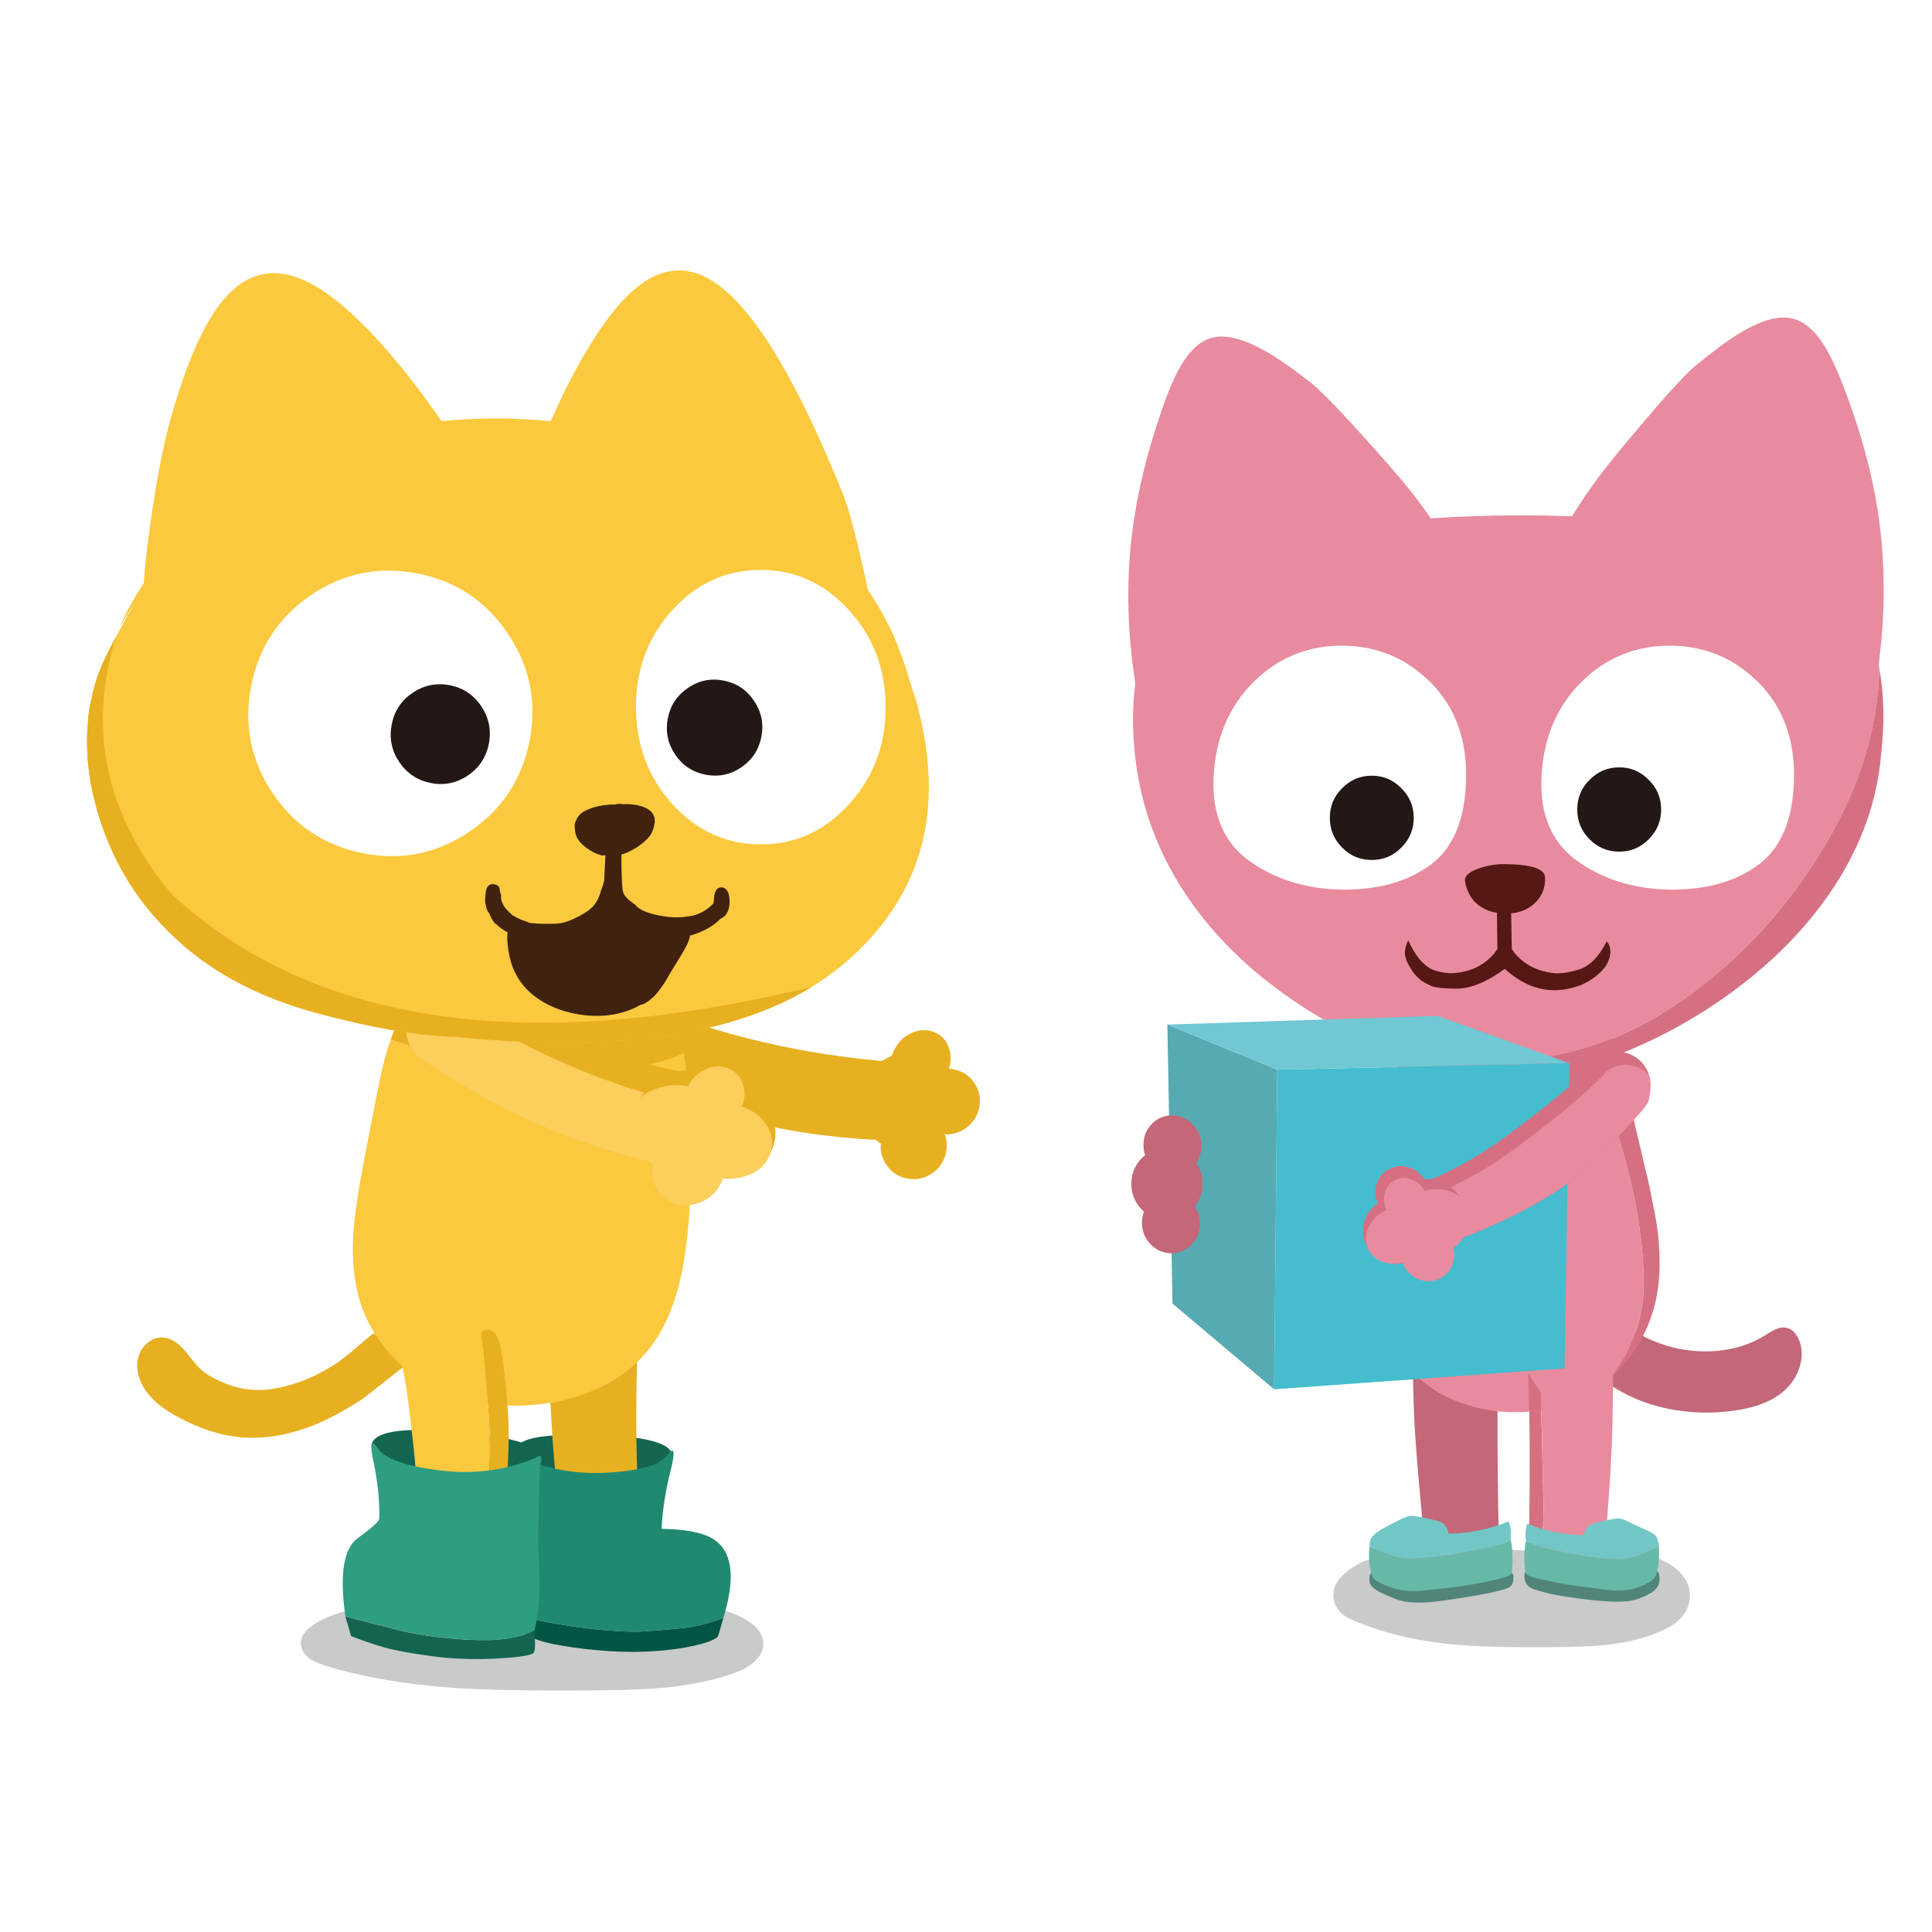 <svg fill="none" height="200" viewBox="0 0 200 200" width="200" xmlns="http://www.w3.org/2000/svg" xmlns:xlink="http://www.w3.org/1999/xlink"><clipPath id="a"><path d="m9 28h186v147h-186z"/></clipPath><path d="m0 0h200v200h-200z" fill="#fff"/><g clip-path="url(#a)"><path d="m139.001 163.071c-.593.57-.915 1.183-.966 1.839-.035.354.012.703.141 1.057.112.328.275.613.49.855.296.328.764.63 1.404.906 2.959 1.286 6.369 2.115 10.225 2.494 2.353.233 5.832.333 10.444.29 2.628-.018 4.617-.108 5.969-.277 2.199-.276 4.132-.828 5.802-1.648.683-.337 1.233-.76 1.649-1.273.528-.639.786-1.356.782-2.154-.004-.682-.215-1.312-.623-1.89-.335-.479-.769-.889-1.305-1.235-.778-.505-1.594-.846-2.448-1.018-.404-.082-.868-.138-1.387-.164-.258-.017-.722-.03-1.396-.039-2.538-.017-6.356-.142-11.453-.38-4.548-.125-8.357-.013-11.436.341-1.263.151-2.289.358-3.071.617-1.112.371-2.048.928-2.817 1.675z" fill="#c9caca"/><path d="m150.527 136.784v.008c2.572.087 4.11 1.403 4.612 3.949-.124 3.423-.15 7.648-.081 12.676.021 1.998.06 4.13.116 6.391v.113c.004.073 0 .151 0 .224-.035 1.351-.138 2.451-.305 3.297-.176.829-.984 1.282-2.427 1.36s-3.268.129-5.475.147c-2.195.013-3.569-.38-4.118-1.17-.138-.181-.254-.388-.344-.621-.232-.562-.339-1.23-.326-2.012 0-.233.017-.47.043-.712.141-1.45.97-2.382 2.49-2.796.58-.156 1.413-.354 2.504-.6-.524-5.395-.816-9.348-.88-11.86-.06-2.508-.095-3.824-.099-3.945.472-3.042 1.902-4.527 4.299-4.454z" fill="#c36779"/><path d="m156.372 162.705c-.091-.052-.271-.104-.533-.156-.691.307-1.451.544-2.276.717-.996.207-2.469.414-4.419.613-1.164.112-2.375.047-3.633-.195-1.258-.241-2.143-.479-2.645-.703-.507-.233-.825-.268-.962-.104-.073.078-.12.238-.138.484-.03.241 0 .457.086.638.078.173.284.376.614.6.322.216 1.014.535 2.075.954 1.047.41 2.671.458 4.861.143 2.194-.316 3.826-.587 4.904-.82 1.078-.234 1.722-.419 1.933-.549.201-.138.33-.319.382-.535.051-.216.068-.449.047-.69-.06-.182-.163-.315-.301-.393z" fill="#51857a"/><path d="m153.28 160.374c-1.774.367-3.092.604-3.96.717-.859.12-1.868.207-3.023.258-1.387.044-2.886-.388-4.501-1.29-.098.462-.107 1.04-.03 1.735.086.686.202 1.178.348 1.472.146.302.735.647 1.765 1.031 1.031.384 2.208.501 3.526.354 1.327-.138 2.233-.242 2.714-.302 1.095-.13 2.143-.298 3.139-.496.971-.19 1.585-.32 1.838-.38.782-.199 1.224-.384 1.319-.548.12-.216.176-.712.167-1.489 0-.807-.064-1.511-.197-2.102-.297.315-1.332.656-3.105 1.031z" fill="#67b9a7"/><path d="m149.728 158.104c-.159-.259-.365-.445-.614-.548-.249-.104-.601-.203-1.065-.302-.451-.095-.854-.177-1.211-.246-.352-.069-.64-.095-.863-.078-.215.017-.576.151-1.087.406-.511.25-1.035.522-1.571.807-.537.289-.941.574-1.203.859-.253.293-.361.647-.326 1.057 1.615.906 3.118 1.334 4.5 1.29 1.156-.051 2.165-.138 3.024-.259.867-.112 2.186-.353 3.959-.716 1.774-.375 2.809-.716 3.105-1.031.082-.808.009-1.42-.219-1.839-1.988.807-4.063 1.226-6.227 1.252.022-.173-.047-.393-.21-.652z" fill="#73c6c6"/><path d="m183.843 137.595c-.24.099-.61.311-1.112.635-1.452.902-3.109 1.441-4.973 1.614-1.765.155-3.517-.026-5.256-.548-1.615-.505-3.187-1.291-4.711-2.348-1.121-.794-2.186-1.714-3.191-2.758l-2.349 1.17c-.528.263-.855.535-.979.807-.151.358-.069.833.236 1.428.781 1.558 1.838 2.952 3.165 4.186 1.292 1.2 2.757 2.167 4.389 2.896 1.576.704 3.263 1.17 5.071 1.394 1.731.225 3.492.216 5.283-.026 2.349-.315 4.126-1.022 5.329-2.123.751-.678 1.275-1.502 1.572-2.473.296-1.018.257-1.964-.125-2.835-.322-.656-.717-1.036-1.185-1.144-.348-.099-.734-.056-1.164.125z" fill="#c36779"/><path d="m165.364 111.873c1.134 2.603 2.074 5.265 2.813 7.984 1.104 3.919 1.756 7.756 1.95 11.519.163 2.551-.181 4.937-1.035 7.151-.559 1.485-1.344 2.857-2.362 4.118-.477.405-.988.789-1.538 1.161-1.464.962-3.092 1.64-4.887 2.028-.923.186-1.872.302-2.843.354-.661.009-1.352-.009-2.074-.052-.129-.026-.262-.039-.399-.034-2.143-.255-4.106-.864-5.888-1.835-1.898-1.104-3.414-2.572-4.543-4.397-1.173-1.938-1.933-4.351-2.276-7.238-.164-1.472-.224-3.15-.185-5.036 0-.225.009-.458.017-.695.017-.6.047-1.222.086-1.856.034-.505.064-.98.086-1.42.047-.324.073-.634.082-.928.124-1.161.249-2.261.369-3.293.408-3.008 1.005-5.874 1.791-8.597.644.337 1.413.66 2.301.967 2.113.69 4.458 1.113 7.039 1.273 3.5.19 7.331-.198 11.488-1.17z" fill="#e88b9e"/><path d="m162.423 103.824c1.773.484 2.98 1.222 3.624 2.223.666.984 1.211 2.266 1.632 3.845.442 1.597.769 2.918.979 3.958.219.975.361 1.605.425 1.895l1.254 5.317c.305 1.217.546 2.334.722 3.349.279 1.29.472 2.399.571 3.327.064.414.103.855.111 1.321.03.233.048.487.048.755.004.082 0 .186-.013.311.026.039.034.099.026.181v.854c0 .277-.013.544-.031.808-.06.996-.197 1.95-.412 2.865-.249 1.066-.614 2.102-1.099 3.108-.318.694-.7 1.363-1.155 2.011-.322.483-.679.949-1.07 1.402-.395.449-.829.881-1.301 1.295 1.018-1.264 1.804-2.637 2.362-4.117.855-2.214 1.202-4.596 1.035-7.151-.193-3.759-.846-7.6-1.95-11.519-.743-2.719-1.679-5.382-2.813-7.984-4.157.971-7.987 1.359-11.487 1.169-2.581-.16-4.926-.587-7.039-1.273-.889-.311-1.657-.63-2.301-.967.343-1.083.712-2.123 1.107-3.12.645-1.558 1.242-2.659 1.791-3.297.507-.605 1.761-1.019 3.766-1.239 1.418-.173 2.946-.229 4.587-.177.829.013 1.602.061 2.323.138.168.013.335.026.494.043 1.443.134 2.71.363 3.809.682z" fill="#d57082"/><path d="m144.206 48.643c-4.398-5.019-7.249-8.04-8.555-9.063-1.911-1.489-3.483-2.576-4.719-3.267-2.307-1.295-4.153-1.735-5.545-1.329-1.138.324-2.16 1.239-3.066 2.74-.653 1.07-1.335 2.633-2.044 4.687-1.555 4.484-2.572 8.705-3.066 12.667-.593 4.678-.541 9.516.15 14.523.245 1.787.55 3.617.919 5.485 1.044 2.037 3.406 3.163 7.082 3.384 3.676.207 6.729.142 9.147-.194 2.422-.328 4.951-.811 7.592-1.446 2.633-.652 5.471-2.11 8.525-4.385 3.04-2.287 4.367-4.864 3.981-7.729-2.096-3.997-3.968-7.246-5.613-9.749-1.486-2.274-3.088-4.38-4.801-6.323z" fill="#e88b9e"/><path d="m167.202 47.201c4.247-5.149 7.009-8.252 8.28-9.313 1.868-1.545 3.405-2.68 4.621-3.405 2.263-1.364 4.101-1.86 5.501-1.498 1.146.289 2.194 1.174 3.148 2.646.687 1.053 1.413 2.594 2.181 4.622 1.684 4.432 2.83 8.623 3.44 12.568.73 4.657.825 9.499.279 14.518-.189 1.791-.442 3.63-.756 5.511-.983 2.067-3.306 3.267-6.978 3.595-3.672.319-6.721.345-9.151.082-2.431-.255-4.973-.66-7.632-1.217-2.649-.57-5.531-1.946-8.649-4.126-3.109-2.197-4.513-4.73-4.208-7.604 1.98-4.057 3.749-7.363 5.321-9.913 1.417-2.318 2.954-4.471 4.608-6.461z" fill="#e88b9e"/><path d="m194.549 69.237c-1.018-5.611-3.934-9.391-8.748-11.346-7.292-2.965-16.421-4.48-27.385-4.54-10.972-.06-20.635 1.044-28.992 3.314-4.273 1.165-7.451 3.5-9.525 7.005-1.825 3.06-2.697 6.866-2.607 11.411.018.833.069 1.705.155 2.607.511 5.529 2.371 10.634 5.579 15.312 2.761 4.009 6.394 7.544 10.903 10.604 3.083 2.097 6.347 3.828 9.787 5.192 5.14 1.299 10.504 1.532 16.078.69 5.587-.841 10.99-3.275 16.212-7.302 5.226-4.027 9.576-9.003 13.055-14.92 3.487-5.921 5.316-11.929 5.488-18.027z" fill="#e88b9e"/><path d="m194.639 79.004c.181-1.498.288-2.909.327-4.238.034-2.007-.103-3.85-.417-5.529-.172 6.094-2.001 12.106-5.488 18.027-3.479 5.921-7.829 10.893-13.055 14.92-5.218 4.031-10.62 6.465-16.212 7.302-5.578.842-10.938.609-16.078-.69.868.345 1.748.669 2.633.967 3.98 1.329 7.412 1.959 10.293 1.89 1.387-.03 2.852-.203 4.398-.522 1.971-.397 4.075-1.028 6.308-1.891 4.213-1.627 8.185-3.798 11.913-6.521 4.153-3.042 7.528-6.448 10.122-10.211 2.95-4.277 4.702-8.778 5.256-13.5z" fill="#d57082"/><path d="m182.039 70.653c-2.542-2.542-5.604-3.815-9.19-3.815-3.585 0-6.656 1.273-9.203 3.815-2.529 2.564-3.89 5.826-4.075 9.797-.176 3.966 1.112 6.897 3.869 8.796 2.757 1.895 5.982 2.844 9.676 2.844 3.684 0 6.682-.88 9.001-2.637 2.306-1.756 3.504-4.691 3.59-8.796.099-4.104-1.125-7.44-3.663-10.004z" fill="#fff"/><path d="m148.101 70.653c-2.543-2.542-5.605-3.815-9.19-3.815-3.586 0-6.657 1.273-9.203 3.815-2.53 2.564-3.891 5.826-4.076 9.797-.176 3.966 1.112 6.897 3.869 8.796 2.758 1.895 5.983 2.844 9.676 2.844 3.684 0 6.682-.88 9.001-2.637 2.306-1.756 3.504-4.691 3.59-8.796.099-4.104-1.125-7.44-3.663-10.004z" fill="#fff"/><path d="m170.672 80.73c-.842-.863-1.855-1.295-3.053-1.295s-2.225.432-3.066 1.295c-.851.833-1.276 1.856-1.276 3.068s.425 2.236 1.276 3.082c.841.855 1.863 1.282 3.066 1.282 1.202 0 2.211-.427 3.053-1.282.859-.846 1.288-1.873 1.288-3.082s-.429-2.231-1.288-3.068z" fill="#231815"/><path d="m145.06 81.594c-.842-.863-1.855-1.295-3.053-1.295s-2.225.432-3.066 1.295c-.851.833-1.276 1.856-1.276 3.068 0 1.213.425 2.236 1.276 3.082.841.855 1.863 1.282 3.066 1.282 1.202 0 2.211-.427 3.053-1.282.859-.846 1.288-1.873 1.288-3.082s-.429-2.231-1.288-3.068z" fill="#231815"/><path d="m156.41 93.112c0-.328-.051-.544-.146-.647-.189-.522-.378-.781-.571-.781-.197 0-.399.259-.605.777-.048.099-.091.466-.133 1.092l.055 4.7c-.124.177-.24.332-.343.466-1.001 1.174-2.336 1.843-4.015 2.007-.683.061-1.4-.03-2.143-.272-1.035-.349-1.946-1.389-2.732-3.12-.236.488-.352.945-.343 1.364 0 .048 0 .099.013.151.056.453.309 1.01.755 1.67.447.66 1.035 1.144 1.77 1.45.318.229 1.219.358 2.714.376 1.503.021 3.199-.661 5.089-2.05 1.614 1.467 3.319 2.205 5.119 2.214.867 0 1.769-.169 2.705-.514.722-.302 1.379-.716 1.963-1.243.584-.531.945-1.109 1.086-1.735.035-.177.052-.345.056-.501 0-.414-.124-.772-.374-1.066-.807 1.584-1.743 2.546-2.812 2.888-1.061.332-1.933.47-2.62.405-1.688-.177-3.036-.85-4.054-2.019-.112-.142-.223-.302-.343-.475l-.095-5.149z" fill="#561814"/><path d="m151.661 91.213c-.086-.509.399-.949 1.451-1.321.898-.302 1.748-.449 2.555-.44 1.19.009 2.113.091 2.757.242.992.211 1.499.596 1.521 1.148.038 1.066-.318 1.955-1.078 2.667-.773.721-1.787 1.079-3.036 1.066-1.108-.021-2.027-.306-2.757-.863-.765-.583-1.237-1.416-1.418-2.499z" fill="#561814"/><path d="m158.27 160.175v.108.216c.038 1.278.146 2.313.322 3.107.176.786.97 1.209 2.392 1.274 1.421.069 3.221.103 5.398.107 2.16 0 3.509-.375 4.05-1.122.137-.172.249-.371.339-.595-.065.013-.129.034-.193.06-.365.104-.868.225-1.503.35-.288.086-.864.172-1.722.259-.872.103-1.551.155-2.04.159-2.087.022-3.449-.09-4.093-.336-1.086-.423-1.645-1.399-1.688-2.931 0-.215-.008-.401-.012-.565 0-.375.008-.621.012-.738.005-.164.103-.863.288-2.106l-.318-13.327-1.314-1.925c.142 3.232.193 7.22.155 11.963-.013 1.891-.039 3.906-.082 6.042z" fill="#d57082"/><path d="m162.715 138.407v.008c-2.53.095-4.037 1.347-4.518 3.755l1.314 1.925.318 13.327c-.185 1.243-.284 1.942-.288 2.106-.009.117-.013.363-.013.738.009.164.013.35.013.566.039 1.532.601 2.507 1.688 2.93.644.246 2.005.358 4.092.337.49 0 1.168-.056 2.04-.16.859-.086 1.434-.173 1.722-.259.636-.129 1.138-.246 1.503-.35.06-.025.125-.047.193-.06.224-.531.327-1.161.31-1.899-.005-.22-.022-.444-.048-.673-.146-1.368-.97-2.24-2.465-2.624-.571-.143-1.314-.333-2.224-.566.335-4.298.528-7.712.575-10.237.043-2.52.06-4.251.052-5.187-.481-2.534-1.898-3.755-4.26-3.669z" fill="#e88b9e"/><path d="m165.004 165.656c2.228.251 3.796.19 4.706-.185.915-.376 1.477-.695 1.684-.958.214-.264.339-.488.369-.674.039-.198.043-.414.013-.647-.022-.233-.069-.384-.138-.462-.128-.155-.429-.125-.897.1-.468.215-1.293.44-2.469.673-1.177.233-2.311.293-3.402.185-1.829-.19-3.212-.384-4.152-.582-.778-.164-1.49-.393-2.143-.682-.245.052-.413.099-.494.151-.129.073-.223.198-.275.371-.017.233 0 .458.056.673.064.22.193.423.391.609.197.194.816.418 1.855.673 1.039.263 2.675.518 4.9.76z" fill="#51857a"/><path d="m167.447 161.393c-1.082-.043-2.031-.121-2.847-.238-.812-.112-2.049-.345-3.715-.694-1.666-.346-2.641-.674-2.929-.984-.116.569-.163 1.243-.15 2.015.009.738.069 1.208.185 1.416.09.155.506.332 1.245.522.236.056.816.177 1.731.362.936.19 1.924.35 2.95.471.451.056 1.293.164 2.512.323 1.224.16 2.293.065 3.204-.284.91-.35 1.464-.687 1.662-1.006.202-.324.335-.811.403-1.467.061-.665.065-1.286.013-1.865-1.546 1.001-2.967 1.481-4.268 1.429z" fill="#67b9a7"/><path d="m165.721 157.504c-.421.095-.752.19-.98.285-.231.095-.42.272-.566.522s-.207.453-.185.609c-2.031-.018-3.985-.41-5.858-1.183-.21.401-.266.98-.171 1.739.287.311 1.262.639 2.928.984 1.667.354 2.903.583 3.715.695.816.112 1.765.194 2.847.238 1.301.051 2.723-.428 4.269-1.429-.03-.289-.099-.552-.206-.794-.099-.242-.468-.509-1.108-.794-.64-.276-1.203-.54-1.697-.781-.489-.246-.841-.38-1.047-.397-.202-.018-.468.008-.795.073-.33.065-.713.142-1.142.237z" fill="#73c6c6"/><path d="m32.409 168.233c-.769.518-1.185 1.075-1.254 1.67-.047.32.017.639.18.963.146.298.356.556.635.777.387.297.996.574 1.821.824 3.839 1.165 8.262 1.92 13.261 2.266 3.049.211 7.567.302 13.549.263 3.41-.017 5.986-.099 7.743-.25 2.856-.251 5.364-.751 7.524-1.498.889-.306 1.602-.69 2.139-1.157.683-.578 1.022-1.23 1.014-1.955-.009-.617-.279-1.191-.807-1.717-.434-.436-.996-.807-1.696-1.122-1.009-.458-2.07-.769-3.178-.928-.524-.078-1.125-.125-1.799-.147-.335-.017-.936-.026-1.812-.035-3.294-.017-8.245-.129-14.859-.345-5.896-.116-10.843-.013-14.833.311-1.641.138-2.967.324-3.985.561-1.443.337-2.658.842-3.655 1.523z" fill="#c9caca"/><g fill="#e7b021"><path d="m92.698 109.948c-9.521-.707-18.406-2.788-26.66-6.249l-1.782 7.139c7.515 4.264 16.327 6.65 26.432 7.159 2.491-2.498 3.161-5.183 2.01-8.044z"/><path d="m66.257 103.704c-.842-.195-1.653-.018-2.426.539-.769.557-1.276 1.321-1.516 2.296-.245.971-.155 1.886.262 2.736.421.868 1.048 1.416 1.885 1.636.855.233 1.675.073 2.469-.479.794-.548 1.314-1.325 1.567-2.331.249-1.005.155-1.938-.288-2.796-.438-.864-1.091-1.394-1.95-1.597z"/><path d="m91.337 109.81c-1.177.725-1.928 1.757-2.263 3.09-.335 1.334-.15 2.59.545 3.79.687 1.199 1.683 1.98 2.989 2.33 1.336.363 2.607.181 3.822-.535 1.207-.738 1.98-1.787 2.319-3.151.339-1.363.159-2.693-.563-3.901-.739-1.191-1.778-1.947-3.122-2.266-1.318-.306-2.559-.095-3.732.639z"/><path d="m96.915 106.945c-.726-.38-1.512-.41-2.358-.091-.825.315-1.469.885-1.928 1.713-.46.829-.597 1.671-.412 2.521.18.876.631 1.515 1.344 1.916.726.393 1.516.436 2.366.125.85-.315 1.512-.893 1.98-1.739.472-.855.61-1.718.421-2.581-.202-.867-.67-1.493-1.409-1.869z"/><path d="m94.708 113.242c-.176.707-.138 1.376.116 2.015-.709-.047-1.379.13-2.018.531-.794.492-1.301 1.191-1.529 2.097-.223.898-.099 1.744.374 2.53.477.807 1.168 1.32 2.074 1.549.919.224 1.786.091 2.603-.397.82-.496 1.344-1.209 1.572-2.128.176-.708.142-1.377-.107-2.011.687.043 1.34-.121 1.963-.496.82-.497 1.344-1.209 1.572-2.128.232-.928.098-1.791-.395-2.589-.494-.799-1.207-1.3-2.131-1.502-.91-.208-1.769-.056-2.568.444-.794.492-1.301 1.191-1.529 2.098z"/><path d="m16.85 138.463c-.532-.044-1.039.125-1.52.505-.451.358-.764.794-.941 1.307-.344 1.01-.215 2.072.391 3.185.009.009.021.031.03.065.713 1.26 2.018 2.369 3.921 3.328 1.997 1.04 3.917 1.67 5.755 1.89 2.542.306 5.222-.104 8.048-1.23 1.567-.643 3.26-1.554 5.067-2.745.09-.06 1.464-1.139 4.127-3.245l-2.229-3.958c-1.125.833-1.164.781-.112-.16-1.443 1.209-2.375 1.986-2.791 2.335-.073.065-.142.125-.202.19-.472.401-.962.777-1.473 1.135-.219.147-.434.285-.644.41-1.486.924-3.062 1.601-4.737 2.033-1.245.315-2.375.436-3.388.362-1.172-.073-2.37-.405-3.59-.992-.743-.346-1.327-.717-1.756-1.105-.249-.22-.554-.557-.91-1.01-.416-.535-.691-.872-.816-1.01-.722-.82-1.464-1.252-2.229-1.295z"/></g><path d="m53.58 150.323.794 4.898 13.059.121 2.126-4.571c.09-1.372-2.658-2.119-8.241-2.239-5.626-.13-8.202.466-7.734 1.786z" fill="#146550"/><path d="m66.275 132.08c-5.123-.716-8.297 1.523-9.521 6.715.219 9.271.794 16.133 1.726 20.587h8.297c-.124-.177-.232-.389-.314-.631-.103-.345-.176-.807-.219-1.385-.305-3.867-.425-8.23-.361-13.085.03-2.797.163-6.862.391-12.201z" fill="#e7b021"/><path d="m74.323 169.416.55-1.891v-.017c-1.482.501-2.615.811-3.405.928-.777.121-2.375.268-4.784.44-.305.022-.627.035-.975.035-1.202 0-2.705-.1-4.509-.294-.67-.077-1.357-.168-2.061-.276-.713-.108-1.439-.229-2.173-.358-1.155-.216-2.358-.466-3.603-.751-.086-.099.043.293.391 1.174.314.759 1.443 1.346 3.388 1.761.314.056.644.112.988.181.399.065.799.129 1.202.194 2.1.294 4.067.445 5.905.458h.631c1.937-.035 3.689-.195 5.256-.488 1.718-.328 2.783-.691 3.195-1.092z" fill="#015645"/><path d="m74.876 167.508c.271-.889.472-1.713.601-2.46.584-3.435-.352-5.516-2.804-6.245-1.091-.337-2.486-.518-4.187-.539.099-1.977.412-3.993.94-6.047.507-2.054.378-2.563-.391-1.532-.756 1.01-2.886 1.601-6.39 1.778-3.491.164-6.811-.548-9.959-2.136-.455-.781-.593-.686-.421.293.528 5.24.687 8.649.472 10.237-.228 1.619-.296 2.892-.21 3.815.099.924.378 1.779.842 2.56 1.245.28 2.443.531 3.603.751.734.129 1.46.25 2.173.358.704.108 1.391.203 2.061.276 1.808.194 3.311.294 4.509.294.348 0 .67-.013.975-.035 2.413-.173 4.007-.319 4.784-.44.79-.121 1.924-.427 3.405-.928z" fill="#208a71"/><path d="m70.788 109.003c-.82.38-1.799.725-2.933 1.04-2.671.734-5.634 1.105-8.894 1.105-4.775 0-10.174-.919-16.203-2.758-.803-.241-1.576-.487-2.319-.742-.137.337-.258.695-.365 1.07-.322 1.053-.696 2.659-1.117 4.825l-1.276 6.603c-.635 3.311-1.009 5.87-1.117 7.678-.155 2.857.142 5.356.893 7.488.009.022.021.048.03.078.009.021.021.047.03.078.069.176.142.358.219.535.344.82.764 1.609 1.262 2.365.429.66.923 1.294 1.482 1.89.412.453.842.872 1.293 1.26.988.85 2.074 1.571 3.26 2.158 1.632.807 3.41 1.351 5.325 1.623 1.791.263 3.646.285 5.561.065 2.22-.251 4.256-.816 6.107-1.688 2.044-.958 3.723-2.244 5.033-3.863 1.417-1.743 2.478-3.961 3.186-6.65.528-2.02.902-4.545 1.117-7.583.155-2.184.236-4.234.236-6.146 0-3.508-.271-6.987-.807-10.435z" fill="#fbc93e"/><path d="m65.064 98.158c-.919-.25-2.147-.41-3.685-.475-3.083-.138-5.63-.069-7.644.203-2.77.367-5.158 1.152-7.163 2.348-1.125.673-2.139 1.471-3.036 2.395-.528.526-1.014 1.092-1.452 1.7-.635.915-1.185 2.02-1.645 3.311.743.25 1.516.5 2.319.742 6.025 1.838 11.427 2.758 16.203 2.758 3.26 0 6.223-.367 8.894-1.105 1.134-.315 2.113-.661 2.933-1.04-.266-1.649-.588-3.289-.971-4.92-.206-.885-.412-1.597-.618-2.145-.292-.768-.648-1.403-1.069-1.908-.734-.885-1.756-1.506-3.066-1.877z" fill="#e7b021"/><path d="m55.762 151.22-1.486 5.347-14.116-1.51-1.709-5.347c.077-1.537 3.143-2.024 9.186-1.455 6.09.561 8.799 1.55 8.121 2.961z" fill="#146550"/><path d="m51.266 138.1c-.043-.047-.09-.095-.142-.142-.146-.147-.296-.242-.455-.285-.116-.043-.236-.048-.361-.017-.189.051-.352.159-.485.315-.009.021-.026.039-.047.047.017.121.034.242.047.363.077.561.15 1.13.219 1.717.03.264.056.536.077.82.198 1.999.369 4.139.52 6.431.064.975.09 2.059.077 3.245-.03 2.607-.245 5.732-.644 9.379l1.915.142c.335-3.932.545-7.104.627-9.521.052-1.493.056-2.697.017-3.608-.124-2.352-.352-4.622-.674-6.81 0-.03-.004-.056-.017-.078-.095-.556-.189-.988-.283-1.294-.09-.272-.219-.51-.391-.708z" fill="#e7b021"/><path d="m42.638 140.038h-1.348c.056.086.103.181.142.285.017.034.034.073.047.112-.03.009-.051.022-.064.03.021.074.043.147.064.22.21.863.404 1.856.58 2.978.262 1.765.537 4.079.833 6.936.24 2.425.49 5.256.751 8.48l6.433.898c.399-3.647.61-6.772.644-9.378.009-1.187-.017-2.27-.077-3.246-.146-2.291-.318-4.436-.52-6.43-.021-.285-.047-.557-.077-.82-.069-.587-.142-1.157-.219-1.718-.013-.121-.03-.242-.047-.363-.082.113-.142.246-.189.41l-6.948 1.61z" fill="#fbc93e"/><path d="m48.474 169.743c2.929.173 5.209-.142 6.854-.932.09 1.196.077 1.942-.043 2.236-.12.293-1.383.505-3.792.639-2.413.133-4.702.051-6.858-.251-2.156-.289-3.779-.587-4.87-.897-1.099-.316-2.237-.708-3.418-1.17l-.597-2.046c.202.065.391.117.563.164.786.194 2.272.579 4.462 1.148 2.19.574 4.754.945 7.696 1.118z" fill="#146550"/><path d="m38.675 151.388c-.434-2.028-.279-2.507.46-1.441.726 1.066 2.834 1.817 6.321 2.257 3.474.453 6.802.03 9.985-1.277.597-.475.747-.19.451.85-.176 5.041-.215 8.368-.112 9.982.103 1.627.099 3.034-.013 4.225-.12 1.192-.266 2.137-.438 2.823-1.641.794-3.925 1.105-6.854.932-2.942-.172-5.505-.544-7.696-1.118-2.186-.569-3.672-.953-4.462-1.148-.176-.043-.361-.099-.563-.164-.618-4.307-.193-7 1.276-8.079 1.469-1.066 2.212-1.735 2.233-2.007.043-1.868-.155-3.815-.588-5.843z" fill="#2e9d80"/><path d="m44.27 109.927c.206.082.412.138.618.181l24.899 9.348 1.662-8.325c-8.142-1.558-15.55-4.359-22.224-8.403-.391-.487-.897-.837-1.524-1.057-.992-.332-2.01-.216-3.049.349-1.031.561-1.778 1.403-2.242 2.517-.464 1.113-.515 2.196-.155 3.249.361 1.066 1.031 1.783 2.014 2.145z" fill="#e7b021"/><path d="m46.679 103.656-2.598 6.254c8.177 5.507 16.662 9.11 25.449 10.798l1.297-6.465c-8.619-2.089-16.671-5.615-24.148-10.587z" fill="#fcce5b"/><path d="m79.905 119.042c.494-1.191.494-2.343 0-3.466-.511-1.113-1.357-1.868-2.534-2.27-1.151-.392-2.306-.319-3.466.22-1.151.527-1.967 1.36-2.439 2.504-.468 1.126-.468 2.248 0 3.366.472 1.113 1.275 1.882 2.409 2.317 1.164.436 2.336.393 3.53-.129 1.185-.535 2.018-1.385 2.499-2.542z" fill="#e7b021"/><path d="m76.156 118.019c.597-1.433.593-2.831-.004-4.19-.623-1.338-1.645-2.253-3.062-2.741-1.391-.47-2.787-.38-4.178.268-1.396.638-2.383 1.648-2.954 3.025-.567 1.364-.567 2.719.004 4.07.567 1.346 1.533 2.279 2.907 2.792 1.404.527 2.826.479 4.264-.147 1.434-.647 2.443-1.674 3.027-3.077z" fill="#e7b021"/><path d="m71.007 113.984c.382.915 1.048 1.536 1.993 1.873.962.328 1.924.272 2.89-.164.966-.453 1.649-1.161 2.053-2.132s.404-1.912 0-2.81c-.408-.906-1.095-1.519-2.061-1.83-.953-.315-1.907-.241-2.86.216-.941.44-1.606 1.14-2.001 2.089-.391.945-.395 1.864-.013 2.758z" fill="#e7b021"/><g fill="#fcce5b"><path d="m67.799 122.685c.382.914 1.048 1.536 1.993 1.873.962.328 1.924.271 2.89-.164.966-.454 1.649-1.161 2.053-2.132.404-.976.404-1.912 0-2.81-.408-.906-1.095-1.519-2.061-1.83-.953-.315-1.907-.242-2.86.216-.941.44-1.606 1.139-2.001 2.089-.391.945-.395 1.864-.013 2.758z"/><path d="m75.508 118.701c.49-1.178.395-2.357-.279-3.535-.696-1.165-1.752-1.994-3.169-2.486-1.391-.474-2.744-.474-4.067 0-1.323.458-2.22 1.256-2.688 2.387-.464 1.118-.374 2.261.271 3.431.636 1.17 1.645 2.011 3.019 2.52 1.404.523 2.791.557 4.157.108 1.357-.462 2.276-1.269 2.753-2.421z"/><path d="m79.66 119.629c.417-.997.348-1.99-.202-2.982-.567-.984-1.434-1.679-2.611-2.076-1.151-.393-2.28-.384-3.38.022-1.099.397-1.847 1.074-2.246 2.032-.391.945-.326 1.912.193 2.9.528.98 1.357 1.684 2.495 2.115 1.164.427 2.315.449 3.453.056 1.129-.401 1.894-1.087 2.297-2.063z"/><path d="m75.014 116.547c.816-.423 1.404-1.07 1.769-1.942.365-.876.391-1.709.077-2.503-.309-.794-.863-1.316-1.658-1.575-.782-.25-1.576-.164-2.379.267-.786.415-1.357 1.053-1.713 1.908-.352.846-.382 1.662-.099 2.447.292.803.829 1.338 1.597 1.614.79.268 1.589.194 2.401-.22z"/><path d="m44.249 109.927c.992.38 2.023.298 3.092-.255 1.056-.552 1.821-1.407 2.297-2.555.339-.82-.58-1.868-2.757-3.15-.245-.803-1.671-.764-4.269.116-.082.143-.155.294-.219.454-.464 1.113-.515 2.196-.155 3.249.361 1.066 1.031 1.783 2.014 2.145z"/></g><path d="m41.487 37.953c-1.817-2.227-3.573-4.109-5.269-5.649-2.057-1.869-3.947-3.086-5.669-3.655-1.202-.393-2.336-.475-3.405-.246-.833.173-1.623.531-2.379 1.079-.21.151-.417.319-.623.505-1.353 1.213-2.602 3.086-3.749 5.611-.958 2.102-1.881 4.734-2.766 7.889-.885 3.159-1.688 7.596-2.405 13.31-.717 5.714-.812 14.018-.279 24.915l2.418-1.843 36.61-23.331c-1.786-2.991-3.431-5.658-4.93-7.993-2.766-4.273-5.282-7.803-7.545-10.591z" fill="#fbc93e"/><path d="m58.704 40.007c1.245-2.477 2.508-4.618 3.783-6.426 1.546-2.188 3.075-3.733 4.574-4.631 1.048-.626 2.1-.941 3.152-.95.816-.013 1.64.16 2.465.514.228.099.46.216.691.345 1.524.859 3.092 2.357 4.698 4.493 1.34 1.778 2.663 3.901 3.959 6.374 1.679 3.099 3.457 6.983 5.325 11.657.992 2.447 2.808 10.522 5.445 24.216l-5.239-2.236-36.726-13.249c1.061-3.189 2.053-6.042 2.976-8.558 1.713-4.605 3.345-8.455 4.896-11.549z" fill="#fbc93e"/><path d="m76.633 49.536c-6.54-3.591-13.768-5.623-21.695-6.098-7.975-.509-15.456.609-22.443 3.362-1.134.436-2.22.911-3.255 1.42-5.218 2.499-9.418 5.744-12.604 9.732-.172.199-.335.401-.49.609-.713.924-1.366 1.89-1.954 2.9-.082.091-.142.19-.18.302-.047.06-.082.121-.107.181-.541.898-1.014 1.817-1.409 2.766-.137.263.344-.501 1.439-2.292-2.057 3.655-3.255 5.977-3.595 6.974-.116.255-.215.522-.296.798-.107.319-.206.639-.296.958-.116.393-.202.79-.266 1.196-.163.6-.271 1.208-.331 1.826-.013.052-.026.104-.026.155 0 .03 0 .069.009.112-.412 3.975.232 8.101 1.932 12.391 1.701 4.277 4.363 7.976 7.979 11.092 3.607 3.121 8.177 5.434 13.716 6.944 5.527 1.498 10.208 2.318 14.047 2.46.137 0 .271.005.408.018l.219.017c18.487 1.83 31.804-.708 39.955-7.617 7.996-6.797 10.521-15.705 7.567-26.728l.245.682c-.116-.363-.228-.704-.331-1.023-.03-.104-.056-.207-.086-.306-.043-.121-.086-.246-.129-.376-.425-1.299-.678-2.106-.756-2.417-.305-.95-.644-1.908-1.022-2.861-.099-.207-.176-.393-.223-.557-2.98-6.845-8.318-12.386-16.014-16.624z" fill="#fbc93e"/><path d="m12.04 65.828c-.919 1.739-1.49 2.926-1.709 3.565-.116.255-.215.522-.296.798-.107.319-.206.639-.296.958-.116.393-.202.79-.266 1.196-.163.6-.271 1.208-.331 1.825-.013.052-.026.104-.026.155 0 .03 0 .069.009.112-.412 3.975.232 8.101 1.933 12.391 1.28 3.215 3.1 6.107 5.463 8.666.781.846 1.623 1.653 2.517 2.425 3.607 3.121 8.177 5.434 13.716 6.944 5.527 1.498 10.208 2.318 14.047 2.46.138 0 .271.005.408.018l.219.017c16.151 1.597 28.356-.138 36.623-5.205-29.447 7.156-51.516 3.984-66.203-9.512-6.923-8.256-8.855-17.194-5.806-26.814z" fill="#e7b021"/><path d="m67.782 85.197c.009-.25-.009-.475-.064-.66-.168-.492-.601-.85-1.301-1.07-.627-.19-1.301-.263-2.023-.22-.116-.043-.202-.052-.266-.03-.189 0-.356.026-.502.078-.219-.021-.404-.021-.55 0h-.077c-.064.009-.103.017-.124.017-.082.022-.163.03-.236.03-.137.009-.271.03-.408.065-.043-.009-.073-.004-.094.017-.043-.009-.082-.004-.125.017-.399.082-.769.199-1.112.345-.648.25-1.061.622-1.241 1.105-.125.19-.185.427-.172.708 0 .052.009.112.03.173 0 .293.056.578.172.85.198.419.545.807 1.035 1.165.524.388 1.065.647 1.632.772l.314-.017-.125 2.615c-.064.306-.159.604-.283.898-.198.734-.472 1.308-.816 1.718-.344.38-.859.742-1.537 1.087-.722.389-1.349.626-1.881.708-.365.065-.919.082-1.662.065-.648-.009-1.194-.048-1.632-.112-.03-.022-.064-.043-.095-.065-.051-.03-.202-.082-.455-.16-.189-.065-.434-.173-.739-.332l-.438-.25-.249-.25c-.271-.25-.477-.483-.61-.695-.094-.168-.172-.354-.236-.552l-.047-.237c0-.065.004-.16.017-.285-.009-.073-.047-.186-.112-.332-.021-.095-.043-.242-.064-.44-.082-.211-.258-.337-.52-.38-.271-.052-.485.004-.644.173-.103.095-.176.237-.219.427-.043.147-.073.427-.095.837-.021.25-.009.462.03.63.009.043.026.082.047.125.009.263.129.548.361.85.137.389.335.734.597 1.04.03.009.064.022.095.03.356.358.751.643 1.194.85-.009.043-.017.091-.017.142-.043.367-.03.772.03 1.213.009.125.026.259.047.393.138.967.382 1.795.739 2.49.584 1.187 1.529 2.171 2.821 2.948 1.172.694 2.495 1.143 3.968 1.355 1.4.198 2.731.146 3.985-.16.816-.199 1.542-.488 2.182-.867.116-.009.232-.044.344-.095.103-.044.288-.16.55-.346.314-.263.502-.427.563-.487.137-.138.318-.363.55-.678.262-.358.464-.652.61-.885l.425-.742c.064-.104.417-.686 1.065-1.748.271-.432.498-.824.674-1.183.103-.22.189-.427.249-.613.051-.147.077-.272.077-.38l.597-.19c1.026-.367 1.847-.85 2.461-1.45.043-.043.077-.078.112-.112.103-.052.189-.099.249-.142.283-.19.481-.479.597-.867.095-.337.12-.704.077-1.105-.021-.315-.095-.574-.219-.772-.189-.272-.412-.393-.674-.362-.283.03-.481.216-.597.552-.064.147-.103.432-.124.85-.009.082-.021.168-.03.25-.451.475-.953.824-1.507 1.057-.399.168-.79.268-1.177.298-1.056.177-2.259.095-3.607-.25-.584-.16-1.031-.337-1.331-.535-.198-.125-.369-.281-.52-.458-.095-.065-.185-.125-.266-.19-.408-.285-.704-.587-.893-.915-.159-.272-.236-1.623-.236-4.053.49-.147 1.018-.393 1.585-.742.618-.41 1.087-.829 1.413-1.26.189-.306.318-.63.391-.975.009-.104.03-.211.064-.315z" fill="#40220f"/><path d="m78.69 59.001c-3.582.017-6.626 1.42-9.134 4.204-2.499 2.784-3.74 6.137-3.719 10.064.017 3.923 1.293 7.268 3.818 10.026 2.534 2.758 5.591 4.13 9.173 4.113 3.573-.017 6.605-1.42 9.104-4.204 2.517-2.784 3.766-6.137 3.749-10.064-.017-3.923-1.301-7.268-3.844-10.026-2.525-2.758-5.574-4.13-9.147-4.113z" fill="#fff"/><path d="m43.205 59.367c-3.994-.777-7.67-.026-11.028 2.253-3.35 2.283-5.407 5.425-6.18 9.426-.773 4.005-.03 7.691 2.229 11.061 2.268 3.375 5.398 5.451 9.392 6.228 3.985.777 7.648.022 10.998-2.257 3.367-2.279 5.437-5.416 6.21-9.421.773-4.005.017-7.691-2.259-11.07-2.259-3.371-5.377-5.447-9.362-6.223z" fill="#fff"/><path d="m42.707 71.728c-1.172.798-1.894 1.89-2.16 3.28-.271 1.403-.009 2.693.782 3.876.794 1.178 1.885 1.903 3.277 2.175 1.387.272 2.667.009 3.839-.79 1.172-.798 1.894-1.895 2.164-3.302.266-1.39.004-2.671-.786-3.854-.79-1.183-1.881-1.912-3.268-2.179s-2.675-.004-3.848.794z" fill="#231815"/><path d="m71.213 71.219c-1.129.768-1.825 1.817-2.083 3.155s-.009 2.594.756 3.729c.764 1.135 1.817 1.834 3.152 2.093 1.336.259 2.568.004 3.697-.76 1.129-.768 1.825-1.825 2.087-3.176.258-1.338.004-2.572-.76-3.707-.76-1.139-1.812-1.839-3.148-2.102-1.336-.263-2.577-.004-3.706.768z" fill="#231815"/><path d="m161.959 141.652.502-31.596-30.241.678-.322 33.089z" fill="#45bdcf"/><path d="m132.22 110.734-11.376-4.67.532 28.881 10.522 8.878z" fill="#57aab2"/><path d="m120.844 106.064 11.376 4.67 30.241-.678-13.647-4.894z" fill="#71c7d4"/><path d="m123.515 120.03c.687.755 1.009 1.64.975 2.663-.034 1.005-.421 1.864-1.155 2.581-.735.712-1.602 1.057-2.603 1.044-1.022-.022-1.889-.41-2.606-1.17-.705-.768-1.04-1.674-1.005-2.71.034-1.062.433-1.951 1.189-2.658.765-.7 1.658-1.023 2.68-.971 1.001.051 1.842.457 2.525 1.221z" fill="#c36779"/><path d="m119.337 116.249c.618-.574 1.339-.833 2.173-.777.824.048 1.516.393 2.074 1.036.554.626.816 1.36.79 2.21-.03.846-.339 1.549-.936 2.119-.601.582-1.314.863-2.139.833-.833-.039-1.537-.376-2.113-1.006-.571-.639-.841-1.394-.811-2.257.03-.872.348-1.588.962-2.158z" fill="#c36779"/><path d="m119.182 124.316c.618-.574 1.34-.833 2.173-.777.824.047 1.516.392 2.074 1.036.554.625.816 1.359.79 2.209-.03.846-.339 1.55-.936 2.119-.601.583-1.314.863-2.138.833-.834-.039-1.538-.375-2.113-1.005-.571-.639-.842-1.394-.812-2.258.03-.863.348-1.588.962-2.157z" fill="#c36779"/><path d="m147.74 129.465c-.06.021-.12.043-.18.06l-2.732-6.301c3.779-1.023 7.666-3.021 11.651-6.003 3.981-2.974 6.854-5.378 8.619-7.221.189-.237.421-.453.691-.634.705-.466 1.495-.604 2.371-.414.867.194 1.559.656 2.074 1.385.06.086.112.173.163.259.138.229.241.462.31.699.073.229.111.462.12.699.008.225-.004.458-.047.695-.048.263-.104.652-.168 1.17-.06.518-1.847 2.568-5.368 6.141-1.224 1.243-2.735 2.434-4.543 3.578-3.333 2.132-7.653 4.095-12.961 5.891z" fill="#d57082"/><path d="m165.244 119.996c-1.224 1.243-2.736 2.434-4.543 3.577-3.333 2.132-7.653 4.096-12.961 5.891l-2.117-4.881c3.787-1.023 7.674-3.025 11.659-6.007 3.977-2.97 6.85-5.378 8.623-7.216.181-.242.408-.453.683-.63.7-.471 1.49-.609 2.366-.423.7.155 1.284.483 1.757.984.073.233.12.487.142.759.021.276.017.561-.013.85-.026.294-.086.661-.181 1.092-.094.428-1.898 2.43-5.415 5.999z" fill="#e88b9e"/><path d="m141.436 128.878c-.408-.868-.451-1.744-.133-2.624.33-.877.914-1.507 1.752-1.891.824-.375 1.666-.397 2.529-.065.859.324 1.482.898 1.873 1.735.382.82.429 1.671.128 2.551-.3.876-.854 1.515-1.662 1.916-.828.406-1.687.453-2.572.138-.88-.328-1.52-.915-1.915-1.76z" fill="#d57082"/><path d="m144.12 127.85c-.49-1.048-.541-2.106-.159-3.176.399-1.057 1.108-1.817 2.121-2.279.997-.449 2.01-.474 3.049-.077 1.044.392 1.795 1.087 2.268 2.093.472 1.005.519 2.024.154 3.086-.356 1.057-1.026 1.829-2.005 2.313-1.001.492-2.036.552-3.105.172-1.069-.392-1.842-1.104-2.323-2.127z" fill="#d26e82"/><path d="m147.71 124.45c-.245.716-.7 1.234-1.374 1.553-.687.315-1.387.337-2.109.069-.721-.276-1.245-.772-1.576-1.476-.331-.712-.369-1.419-.112-2.127.262-.717.735-1.222 1.426-1.524.683-.302 1.379-.31 2.087-.03.7.272 1.216.755 1.538 1.45s.36 1.386.116 2.089z" fill="#d57082"/><path d="m150.381 130.824c-.245.717-.7 1.235-1.374 1.554-.687.315-1.387.337-2.109.069-.721-.276-1.245-.773-1.576-1.476-.331-.712-.369-1.42-.111-2.128.261-.716.734-1.221 1.425-1.523.683-.302 1.379-.311 2.087-.03.7.271 1.216.755 1.538 1.45.322.69.36 1.385.116 2.089z" fill="#e88b9e"/><path d="m144.622 128.325c-.403-.859-.382-1.756.065-2.697.459-.928 1.193-1.627 2.207-2.098.992-.453 1.98-.543 2.959-.276.979.259 1.662.803 2.048 1.627.382.816.361 1.692-.064 2.62-.417.932-1.117 1.636-2.1 2.115-1.001.487-2.01.608-3.019.358-1.005-.259-1.705-.807-2.1-1.653z" fill="#e88b9e"/><path d="m141.638 129.305c-.34-.729-.331-1.485.03-2.275.373-.785.979-1.368 1.82-1.747.825-.376 1.645-.445 2.461-.212.816.229 1.387.691 1.714 1.39.322.69.313 1.428-.03 2.209-.344.777-.924 1.369-1.731 1.77-.829.401-1.666.492-2.508.272-.837-.229-1.421-.699-1.752-1.407z" fill="#e88b9e"/><path d="m144.897 126.659c-.61-.267-1.065-.716-1.361-1.35-.301-.639-.352-1.269-.155-1.891.193-.621.576-1.057 1.142-1.303.559-.242 1.139-.229 1.744.043.588.263 1.031.708 1.323 1.334.287.617.343 1.234.167 1.847-.184.626-.55 1.07-1.099 1.329-.563.255-1.147.255-1.757-.004z" fill="#e88b9e"/></g></svg>